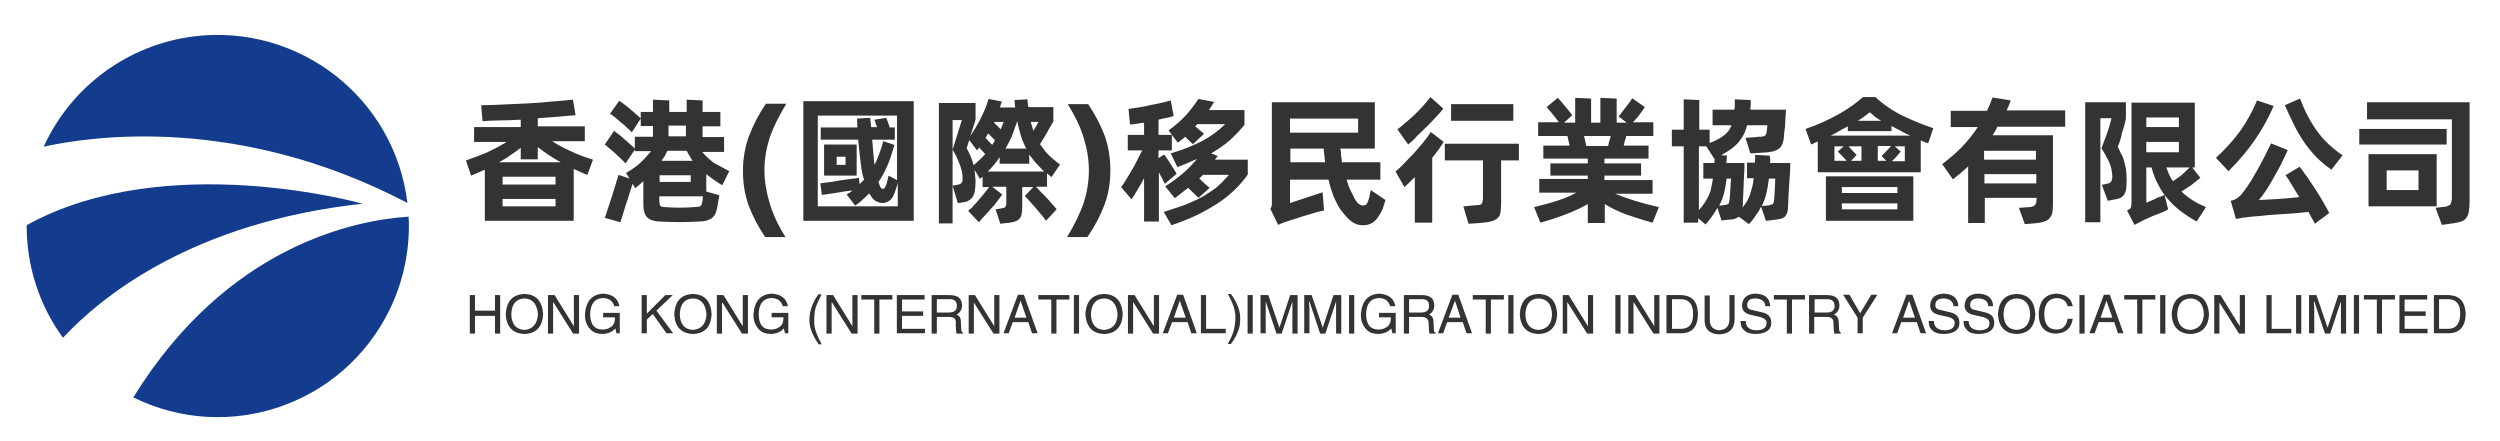 <?xml version="1.0" encoding="utf-8"?>
<!-- Generator: Adobe Illustrator 28.2.0, SVG Export Plug-In . SVG Version: 6.00 Build 0)  -->
<svg version="1.1" id="图层_1" xmlns="http://www.w3.org/2000/svg" xmlns:xlink="http://www.w3.org/1999/xlink" x="0px" y="0px"
	 viewBox="0 0 675 119" style="enable-background:new 0 0 675 119;" xml:space="preserve">
<style type="text/css">
	.st0{fill:#133C8E;fill-opacity:0;}
	.st1{fill:#133C8E;}
	.st2{fill:#333333;}
</style>
<g>
	<g transform="translate(0,0)">
		<g>
			<rect x="7.2" y="9.4" class="st0" width="103.2" height="103.2"/>
			<g>
				<path class="st1" d="M36,107.3c25.6,12.6,56.5,2.1,69.1-23.5c3.5-7.1,5.3-14.9,5.3-22.8c0-0.8,0-1.7-0.1-2.5
					C96.2,59.4,61.4,66.1,36,107.3z"/>
				<path class="st1" d="M97.9,55c0,0-53.1-15-90.7,5.8V61c0,10.9,3.4,21.4,9.8,30.2C27.4,80,52.1,60,97.9,55z"/>
				<path class="st1" d="M110,54.8c-3.4-28.3-29.2-48.4-57.5-45C34.7,12,19.3,23.2,11.8,39.6C25,36.7,64.6,31,110,54.8z"/>
			</g>
		</g>
	</g>
	<g transform="translate(38.6,5.416)">
		<g transform="translate(0,0)">
			<g transform="scale(1)">
				<g>
					<path class="st2" d="M121.5,37.7l-1.5,4.1c-0.6-0.2-1.3-0.5-1.9-0.8c-0.6-0.3-1.2-0.5-1.8-0.8l0,0v14H92.3V40.4
						c-0.6,0.3-1.2,0.5-1.8,0.8c-0.6,0.3-1.3,0.5-1.9,0.8l0,0l-1.4-4.1c2-0.7,3.9-1.4,5.8-2.2c1.9-0.9,3.6-1.8,5.2-2.8l0,0h-8.8v-4
						H102v-2c-2,0.1-3.9,0.2-5.7,0.2s-3.3,0.1-4.6,0.2l0,0L91.3,23c1.8,0,3.8-0.1,6-0.2c2.2-0.1,4.4-0.2,6.6-0.3
						c2.2-0.1,4.4-0.3,6.5-0.5c2.1-0.2,4-0.3,5.7-0.5l0,0l0.7,4.2c-1.4,0.1-2.9,0.2-4.7,0.4c-1.8,0.1-3.6,0.3-5.5,0.4l0,0v2.2h12.7
						v4h-8.8c1.5,1,3.2,1.9,5,2.7C117.3,36.3,119.3,37,121.5,37.7L121.5,37.7z M96.1,38.4h16.7c-1.1-0.6-2.2-1.3-3.3-2
						c-1-0.7-2-1.4-2.9-2.1l0,0v3.3H102v-3.1c-0.9,0.7-1.8,1.3-2.8,2C98.3,37.2,97.2,37.8,96.1,38.4L96.1,38.4z M111.4,44.4v-2.1
						H97.1v2.1H111.4z M97.1,50.3h14.3v-2H97.1V50.3z M158.3,40.8l-1.9,3.8c-0.8-0.5-1.6-1-2.3-1.5s-1.4-1-2-1.5l0,0v4.7l3.5,1
						l-0.4,2.5c-0.1,0.8-0.3,1.5-0.5,2.1c-0.2,0.6-0.5,1-0.9,1.4c-0.4,0.4-0.9,0.6-1.5,0.8c-0.6,0.2-1.4,0.3-2.3,0.3l0,0
						c-3.4,0.2-6.9,0.2-10.4,0l0,0c-0.7,0-1.4-0.1-1.9-0.3c-0.6-0.1-1-0.4-1.4-0.7c-0.4-0.3-0.7-0.8-0.9-1.4
						c-0.2-0.6-0.3-1.4-0.3-2.3l0,0v-6.2c-0.3,0.3-0.7,0.6-1.1,1c-0.4,0.3-0.7,0.6-1.1,0.9l0,0l-0.7-1.2c-0.2,0.7-0.5,1.5-0.8,2.5
						c-0.3,1-0.6,2-1,3.1c-0.3,1-0.6,2-0.9,2.9c-0.3,0.9-0.5,1.5-0.6,1.9l0,0l-4.2-1.2c0.1-0.3,0.3-0.8,0.5-1.5
						c0.2-0.6,0.4-1.3,0.7-2.1c0.2-0.8,0.5-1.5,0.8-2.4c0.2-0.8,0.5-1.6,0.7-2.3c0.2-0.7,0.4-1.4,0.6-2c0.2-0.6,0.3-1,0.4-1.3l0,0
						l2.1,0.7l0.9,0.3l-1-1.5c1.2-0.7,2.5-1.5,3.7-2.6c1.2-1.1,2.2-2.2,3.1-3.3l0,0h-4.4v-0.4l-2.5,3.7c-0.4-0.4-0.8-0.8-1.3-1.3
						c-0.5-0.5-1-0.9-1.5-1.4c-0.5-0.5-1-0.9-1.5-1.3c-0.5-0.4-0.9-0.8-1.3-1.1l0,0l2.5-3.7c0.4,0.3,0.8,0.7,1.3,1
						c0.5,0.4,1,0.8,1.5,1.3c0.5,0.4,1,0.8,1.5,1.3c0.5,0.4,0.9,0.8,1.3,1.2l0,0v-3.2h4.9v-2.9h-3.3v-2l-2.4,3.7
						c-0.3-0.3-0.8-0.8-1.3-1.2c-0.5-0.5-1-1-1.6-1.4c-0.6-0.5-1.1-1-1.6-1.4c-0.5-0.4-1-0.8-1.4-1l0,0l2.5-3.5
						c0.4,0.3,0.9,0.6,1.4,1c0.5,0.4,1.1,0.8,1.6,1.3c0.5,0.4,1,0.8,1.5,1.3c0.5,0.4,0.9,0.8,1.3,1.1l0,0v-1.7h3.3v-3.3l4.4,0.2v3.1
						h4.7v-3.3l4.3,0.2v3.1h4.8v3.9h-4.8v2.9h5.8v4H151c0.9,1.1,2,2.1,3.2,3C155.4,39.2,156.8,40,158.3,40.8L158.3,40.8z
						 M141.9,28.5v2.9h4.7v-2.9H141.9z M146.8,35.3h-5.2c-0.2,0.5-0.5,0.9-0.7,1.4c-0.3,0.4-0.6,0.9-0.9,1.3l0,0h8.4
						c-0.3-0.4-0.6-0.9-0.8-1.3C147.3,36.3,147.1,35.8,146.8,35.3L146.8,35.3z M139.5,41.9v1.8h8.4v-1.8H139.5z M148.9,50.5
						L148.9,50.5c0.5,0,0.8-0.1,1.1-0.1c0.3,0,0.5-0.1,0.6-0.3c0.2-0.1,0.3-0.3,0.3-0.6c0.1-0.2,0.2-0.6,0.2-1l0,0l0.1-0.9h-11.8
						v0.9c0,0.7,0.1,1.2,0.2,1.5c0.1,0.3,0.6,0.5,1.3,0.5l0,0C143.6,50.7,146.3,50.7,148.9,50.5z M173.5,58.6H168
						c-1.9-2.8-3.4-5.7-4.5-8.6c-1-2.9-1.5-5.9-1.5-9.2l0,0c0-3.3,0.5-6.4,1.6-9.4c1.1-2.9,2.6-5.9,4.6-8.8l0,0h5.5
						c-2,3.3-3.5,6.3-4.5,9.2c-0.9,2.9-1.4,5.8-1.4,8.7l0,0c0,2.9,0.5,5.9,1.4,8.9C170.1,52.4,171.5,55.5,173.5,58.6L173.5,58.6z
						 M178.3,21.9h29.8v32.3h-29.8V21.9z M182.4,50.3h21.4v-6.4c-0.1,0.5-0.2,1-0.4,1.4c-0.1,0.4-0.3,0.9-0.5,1.4l0,0
						c-0.3,1-0.8,1.7-1.4,2.1c-0.6,0.4-1.2,0.6-1.8,0.6l0,0c-0.6,0-1.2-0.2-1.8-0.5c-0.6-0.3-1.1-0.9-1.6-1.8l0,0l-0.2-0.3
						c-0.6,0.6-1.2,1.1-1.8,1.7c-0.6,0.6-1.3,1.1-2,1.6l0,0l-2.3-3c0.3-0.2,0.5-0.4,0.8-0.5c0.3-0.2,0.5-0.4,0.8-0.6l0,0
						c-0.7,0.1-1.5,0.2-2.3,0.3c-0.8,0.1-1.6,0.3-2.4,0.4c-0.8,0.1-1.5,0.2-2.1,0.3c-0.6,0.1-1.1,0.2-1.5,0.2l0,0l-0.4-3.1
						c0.5-0.1,1.2-0.2,2.2-0.3c1-0.1,2-0.3,3-0.5c1-0.1,2-0.3,3-0.4c0.9-0.1,1.7-0.2,2.2-0.3l0,0l0.2,1.7c0.2-0.2,0.4-0.4,0.6-0.6
						c0.2-0.2,0.4-0.4,0.6-0.6l0,0c-0.3-0.8-0.5-1.8-0.7-2.9s-0.3-2.5-0.5-4.1l0,0c-0.1-0.6-0.1-1.3-0.2-1.9
						c-0.1-0.6-0.1-1.3-0.2-1.9l0,0h-10.1v-3.3h9.9l-0.1-2.4l3.6-0.2c0,0.5,0,0.9,0.1,1.3c0,0.4,0.1,0.8,0.1,1.2l0,0h1.6l-0.7-2
						l3.2-0.5c0.2,0.5,0.3,0.9,0.5,1.3c0.1,0.4,0.3,0.8,0.4,1.3l0,0h1.4v3.3h-6.1c0,0.4,0.1,0.8,0.1,1.2c0,0.4,0.1,0.8,0.1,1.3l0,0
						c0.1,0.9,0.1,1.6,0.2,2.3c0.1,0.7,0.1,1.4,0.2,2l0,0c0.5-0.9,0.9-1.9,1.3-3c0.4-1.1,0.8-2.2,1.1-3.4l0,0l3,1
						c-0.6,2.1-1.2,4-1.9,5.6c-0.7,1.6-1.5,3.1-2.4,4.4l0,0l0.3,0.9c0.1,0.4,0.3,0.7,0.5,0.8c0.2,0.1,0.3,0.2,0.4,0.2l0,0
						c0.1,0,0.3-0.1,0.4-0.2c0.1-0.1,0.3-0.5,0.5-1l0,0c0.1-0.2,0.2-0.6,0.3-1c0.1-0.4,0.2-0.9,0.3-1.4l0,0l2.3,1.2V25.8h-21.4V50.3
						z M192.7,33.6v8.4h-8.8v-8.4H192.7z M189.7,39.1v-2.2h-2.4v2.2H189.7z M244,45h-2.9c0.5,0.5,0.9,0.9,1.4,1.5
						c0.5,0.5,1.1,1,1.6,1.6c0.5,0.6,1,1.1,1.4,1.6c0.5,0.5,0.9,1,1.2,1.4l0,0l-2.9,3.1c-0.3-0.5-0.7-1-1.2-1.6
						c-0.5-0.6-1-1.2-1.6-1.9c-0.5-0.6-1.1-1.2-1.6-1.8c-0.5-0.6-1-1.1-1.3-1.4l0,0l2.3-2.4h-3v5.5c0,0.8-0.1,1.5-0.2,2
						s-0.4,0.9-0.7,1.2c-0.3,0.3-0.8,0.5-1.4,0.7c-0.6,0.1-1.2,0.3-2,0.3l0,0l-1.6,0.2l-1.3-3.9l1.3-0.2c0.7-0.1,1.1-0.2,1.3-0.4
						c0.2-0.2,0.3-0.6,0.3-1.3l0,0V45h-3.8l2.7,2.1c-0.4,0.6-0.9,1.2-1.4,1.9c-0.5,0.7-1,1.3-1.6,1.9c-0.5,0.6-1.1,1.3-1.7,1.9
						c-0.6,0.6-1.1,1.2-1.6,1.8l0,0l-2.9-3.1c0.5-0.4,1-0.8,1.5-1.4c0.5-0.5,1-1.1,1.5-1.7c0.5-0.6,1-1.1,1.4-1.7
						c0.5-0.6,0.9-1.1,1.3-1.6l0,0h-1.8v-2.8c-0.1,0.1-0.2,0.2-0.4,0.3c-0.1,0.1-0.2,0.2-0.3,0.3l0,0l-1.5-2.5
						c0.1,0.7,0.2,1.3,0.2,1.8c0,0.5,0.1,0.9,0.1,1.3l0,0c0,1.1-0.1,2-0.2,2.7c-0.1,0.7-0.4,1.3-0.7,1.7c-0.3,0.4-0.7,0.7-1.2,1
						c-0.5,0.2-1.1,0.3-1.8,0.4l0,0l-0.9,0.1l-1.4-4.7l0.7-0.1c0.4-0.1,0.8-0.2,1-0.2c0.2-0.1,0.4-0.2,0.6-0.3
						c0.1-0.1,0.2-0.3,0.3-0.5c0.1-0.2,0.1-0.5,0.1-1l0,0c0-1.2-0.3-2.4-0.8-3.7c-0.5-1.3-1.1-2.6-1.9-3.9l0,0l2.5-8h-2.5v27.9h-3.7
						V22.4h9.9v4.5l-1.4,4.4c0.5-0.8,1-1.6,1.5-2.4c0.5-0.9,1-1.7,1.4-2.6c0.5-0.9,0.8-1.8,1.2-2.6c0.3-0.9,0.6-1.6,0.8-2.4l0,0
						l3.6,0.7c-0.1,0.3-0.2,0.5-0.3,0.8c-0.1,0.3-0.1,0.5-0.2,0.8l0,0h4.1l-0.2-2l3.5-0.2c0,0.4,0.1,0.7,0.1,1.1
						c0,0.3,0.1,0.7,0.2,1l0,0h6.7v3.9c-0.2,0.3-0.4,0.7-0.7,1.2c-0.3,0.5-0.6,1-0.9,1.6c-0.3,0.6-0.7,1.1-1,1.7
						c-0.4,0.6-0.7,1.1-1,1.6l0,0c0.7,1,1.4,2,2.3,2.9c0.9,0.9,1.9,1.7,3.1,2.6l0,0l-2.3,3.4c-0.2-0.2-0.4-0.3-0.6-0.5
						c-0.2-0.2-0.4-0.3-0.6-0.5l0,0V45z M232.9,34.7h5.6c-0.6-1.1-1.1-2.3-1.5-3.6c-0.4-1.3-0.7-2.6-1-4l0,0v0.4
						c-0.5,1.4-1,2.7-1.4,3.9C234.1,32.5,233.5,33.6,232.9,34.7L232.9,34.7z M232.4,27.5h-2.5l-0.1,0.2c0.3,0.3,0.6,0.6,0.9,0.9
						c0.3,0.3,0.6,0.6,0.9,0.9l0,0C231.9,28.8,232.1,28.1,232.4,27.5L232.4,27.5z M241.8,27.5h-2.1l0.7,2.4c0.3-0.5,0.5-0.9,0.8-1.3
						C241.4,28.1,241.6,27.8,241.8,27.5L241.8,27.5z M230,32.4L230,32.4c-0.3-0.3-0.6-0.6-0.9-0.9c-0.3-0.3-0.6-0.6-0.9-0.9l0,0
						l-0.7,1.2c0.3,0.3,0.6,0.7,0.9,1c0.3,0.3,0.6,0.6,0.9,0.9l0,0c0.1-0.2,0.2-0.4,0.4-0.6S229.9,32.6,230,32.4z M224.3,39.2
						L224.3,39.2c1.1-1,2.2-2,3.1-3l0,0c-0.3-0.3-0.5-0.6-0.8-0.9c-0.3-0.3-0.6-0.6-0.8-0.9l0,0l-0.6,0.8l-2.1-2.8l-0.7,2.2
						c0.5,0.9,0.9,1.7,1.2,2.5S224.1,38.5,224.3,39.2z M228.1,40.9h15.2c-0.8-0.8-1.5-1.6-2.2-2.3c-0.7-0.8-1.2-1.5-1.8-2.3l0,0v2.5
						h-8V37C230.5,38.3,229.4,39.6,228.1,40.9L228.1,40.9z M255,58.6h-5.5c2-3.3,3.5-6.4,4.5-9.2c0.9-2.9,1.4-5.8,1.4-8.8l0,0
						c0-2.9-0.5-5.9-1.4-8.8c-0.9-3-2.4-6-4.3-9.1l0,0h5.5c1.9,2.8,3.4,5.7,4.5,8.6c1,2.9,1.5,6,1.5,9.2l0,0c0,3.4-0.5,6.5-1.6,9.4
						C258.5,52.8,257,55.7,255,58.6L255,58.6z M289.4,37.7h8.9v4c-0.9,1.3-2,2.6-3.2,3.8c-1.2,1.2-2.6,2.4-4.2,3.5
						c-1.6,1.1-3.5,2.2-5.6,3.3c-2.2,1.1-4.7,2.1-7.6,3.1l0,0l-2.1-3.6c2.5-0.8,4.7-1.5,6.5-2.2c1.8-0.8,3.4-1.5,4.8-2.4
						c1.3-0.8,2.5-1.6,3.5-2.5c1-0.9,1.9-1.9,2.8-2.9l0,0h-7l-1,1c0.5,0.4,0.9,0.8,1.4,1.3c0.5,0.4,0.9,0.8,1.4,1.2l0,0L285,48
						l-2.8-2.7c-0.6,0.5-1.2,0.9-1.8,1.4c-0.6,0.5-1.2,0.9-1.8,1.4l0,0l-2.6-3.2c1.9-1.2,3.5-2.4,4.9-3.6c1.4-1.2,2.6-2.5,3.7-3.8
						l0,0c-0.8,0.3-1.6,0.7-2.5,1.1c-0.9,0.4-1.8,0.7-2.8,1.1l0,0l-1.8-3.7c3.4-1,6.3-2.2,8.6-3.4c2.4-1.3,4.4-2.8,6.1-4.5l0,0h-7.5
						c-0.1,0.1-0.2,0.2-0.3,0.3c-0.1,0.1-0.2,0.2-0.3,0.3l0,0c0.4,0.3,0.8,0.7,1.2,1c0.4,0.3,0.8,0.7,1.2,1l0,0l-3,2.8
						c-0.4-0.3-0.8-0.7-1.1-1c-0.3-0.3-0.7-0.7-1-1l0,0c-0.3,0.3-0.6,0.6-1,0.8c-0.3,0.3-0.6,0.5-1,0.8l0,0l-2.5-3.3
						c1.8-1.3,3.4-2.7,4.8-4.2c1.3-1.5,2.4-3,3.3-4.3l0,0l4.2,0.8c-0.4,0.7-0.9,1.5-1.4,2.2l0,0h9.6v4c-1.3,1.6-2.6,2.9-4,4.2
						c-1.4,1.2-3.1,2.4-5,3.5l0,0l1.8,0.7L289.4,37.7z M279.1,41.5l-3.2,2.7c-0.2-0.4-0.5-0.9-0.7-1.4c-0.3-0.5-0.6-1.1-0.9-1.7l0,0
						v13.3h-4V42.7c-0.5,1-1.1,2-1.7,3c-0.6,1-1.1,1.9-1.7,2.7l0,0l-2.8-3.3c0.5-0.6,0.9-1.3,1.4-2.1c0.5-0.8,1-1.6,1.5-2.5
						c0.5-0.8,1-1.7,1.4-2.6c0.5-0.9,0.9-1.8,1.4-2.7l0,0h-3.9V31h4.4v-3.3c-0.7,0.1-1.4,0.2-2,0.3c-0.6,0.1-1.2,0.2-1.8,0.2l0,0
						l-0.4-4.2c0.8-0.1,1.7-0.3,2.7-0.4c1-0.2,2-0.3,3-0.6c1-0.2,2-0.4,3-0.6c1-0.2,1.9-0.5,2.7-0.7l0,0l0.8,4.2
						c-0.6,0.2-1.2,0.4-1.9,0.5s-1.4,0.3-2.2,0.5l0,0V31h3.6v4.2h-3.6v2.1l1.5-1c0.2,0.3,0.5,0.6,0.8,1.1c0.3,0.4,0.6,0.9,0.9,1.4
						c0.3,0.5,0.6,0.9,0.9,1.4C278.6,40.7,278.9,41.1,279.1,41.5L279.1,41.5z M331.5,45.9l4,2.7c-0.2,0.6-0.4,1.2-0.6,1.8
						c-0.2,0.7-0.5,1.3-0.8,1.8l0,0c-0.6,1.1-1.3,2-2.1,2.5c-0.8,0.5-1.6,0.7-2.6,0.7l0,0c-1.1,0-2.1-0.3-3.1-1
						c-0.9-0.7-1.9-1.8-3-3.3l0,0c-0.7-1-1.2-2.1-1.8-3.4c-0.5-1.3-1-2.8-1.4-4.6l0,0h-10.4v6.3l8.8-2.9l0.4,4.9
						c-0.3,0.1-0.9,0.2-1.7,0.4c-0.8,0.2-1.7,0.5-2.7,0.8c-1,0.3-2.1,0.6-3.2,1c-1.1,0.3-2.2,0.7-3.1,1l0,0
						c-0.3,0.1-0.5,0.2-0.8,0.3c-0.3,0.1-0.6,0.3-0.9,0.4l0,0l-2.1-4.3c0.2-0.3,0.3-0.7,0.4-1c0-0.3,0-0.6,0-0.8l0,0V22.2h27.8v12.5
						h-9.3c0.1,0.7,0.2,1.3,0.2,1.9c0.1,0.6,0.2,1.2,0.2,1.8l0,0h10.4v4.7H325c0.3,1.1,0.6,2,1,2.8c0.4,0.8,0.8,1.6,1.2,2.4l0,0
						c0.4,0.7,0.8,1.2,1.2,1.4c0.4,0.2,0.7,0.4,0.9,0.4l0,0c0.2,0,0.5-0.1,0.8-0.2c0.3-0.1,0.5-0.5,0.7-1.1l0,0
						c0.2-0.4,0.3-0.9,0.4-1.4C331.3,47,331.4,46.5,331.5,45.9L331.5,45.9z M328.1,26.6h-18.4v3.8h18.4V26.6z M309.7,38.4h9.5
						c-0.1-0.6-0.2-1.2-0.2-1.8c-0.1-0.6-0.2-1.3-0.2-1.9l0,0h-9V38.4z M341.6,33.6l-2.9-4.1c0.7-0.5,1.4-1.1,2.2-1.8
						c0.8-0.7,1.7-1.4,2.5-2.2c0.8-0.8,1.6-1.6,2.3-2.4c0.7-0.8,1.4-1.6,1.9-2.3l0,0l3.5,3.1c-0.6,0.8-1.3,1.6-2.1,2.4
						c-0.8,0.9-1.6,1.7-2.4,2.5c-0.9,0.8-1.7,1.7-2.6,2.5C343.3,32.2,342.4,32.9,341.6,33.6L341.6,33.6z M370,22.7v4.5h-16.8v-4.5
						H370z M347.7,30.2l3.5,2.7c-0.4,0.7-0.9,1.3-1.4,2.1c-0.5,0.7-1.1,1.4-1.7,2.2l0,0v17.5h-4.7V42.4c-1,1-1.9,1.9-2.8,2.7l0,0
						l-2.4-4.2c0.8-0.7,1.7-1.5,2.5-2.4c0.9-0.9,1.7-1.8,2.6-2.7c0.8-0.9,1.6-1.9,2.4-2.8C346.5,32,347.2,31.1,347.7,30.2
						L347.7,30.2z M371.5,33.4v4.5h-4.8v11.7c0,1-0.1,1.9-0.2,2.5c-0.1,0.6-0.4,1.1-0.9,1.5s-1,0.6-1.8,0.8
						c-0.7,0.2-1.7,0.3-2.9,0.4l0,0l-3,0.2l-1.4-4.7l3.3-0.3c0.4,0,0.7-0.1,1-0.1c0.3,0,0.5-0.1,0.6-0.3c0.1-0.1,0.2-0.3,0.3-0.6
						c0-0.2,0.1-0.6,0.1-0.9l0,0V37.9h-10.3v-4.5H371.5z M409.3,50.5l-1.7,4.2c-2.6-0.7-5-1.5-7.1-2.2c-2.1-0.8-4-1.7-5.8-2.8l0,0
						v5.1h-4.6v-5.1c-1.8,1-3.7,1.9-5.8,2.7c-2.1,0.8-4.4,1.6-7,2.3l0,0l-1.7-4.2c2.5-0.6,4.7-1.2,6.5-1.8c1.8-0.6,3.5-1.3,4.9-2.1
						l0,0h-10v-3.7h13.1V42h-10.1v-3.3h10.1v-1.3h-12v-3.5h7.1c-0.1-0.4-0.2-0.8-0.3-1.3c-0.1-0.5-0.2-0.9-0.3-1.3l0,0h-7.9v-3.7
						h5.6c-0.5-0.7-1.1-1.5-1.7-2.2c-0.6-0.8-1.2-1.4-1.6-1.9l0,0l3-2.5c0.3,0.3,0.6,0.7,1,1.1c0.3,0.4,0.7,0.8,1,1.2
						c0.3,0.4,0.7,0.8,1,1.2c0.3,0.4,0.6,0.8,0.9,1.2l0,0l-2.2,2h3v-6.7l4.3,0.2v6.5h2.5v-6.7l4.4,0.2v6.5h2.7l-2.2-1.7
						c0.3-0.3,0.6-0.6,0.9-1.1c0.3-0.4,0.7-0.8,1-1.3c0.3-0.4,0.7-0.9,1-1.3c0.3-0.4,0.6-0.8,0.8-1.2l0,0l3.4,2.4
						c-0.4,0.6-0.8,1.2-1.4,2c-0.6,0.8-1.2,1.5-1.8,2.1l0,0h5.5v3.7h-7.3c-0.1,0.4-0.2,0.9-0.4,1.3c-0.1,0.4-0.2,0.9-0.3,1.3l0,0
						h6.7v3.5h-11.9v1.3h9.9V42h-9.9v1.2h13v3.7h-10.1C400.9,48.3,404.8,49.5,409.3,50.5L409.3,50.5z M396.3,31.3h-7.2
						c0.1,0.4,0.2,0.8,0.3,1.3s0.2,0.9,0.3,1.4l0,0h5.9c0.1-0.4,0.2-0.9,0.3-1.3C396.1,32.1,396.2,31.7,396.3,31.3L396.3,31.3z
						 M439.3,38.6h5.5c0,0.8-0.1,1.6-0.1,2.6c-0.1,1-0.1,2-0.2,3c-0.1,1-0.1,2-0.2,3c0,1-0.1,1.9-0.1,2.7l0,0c0,0.8-0.1,1.5-0.2,2
						c-0.2,0.5-0.4,0.9-0.7,1.2c-0.3,0.3-0.8,0.5-1.3,0.6c-0.5,0.1-1.2,0.2-1.9,0.3l0,0l-1.9,0.2l-1.3-3.8c-0.4,0.8-0.8,1.5-1.4,2.3
						c-0.5,0.8-1.1,1.6-1.9,2.4l0,0l-2.7-2c-0.3,0.2-0.7,0.4-1.2,0.6c-0.5,0.1-1,0.2-1.7,0.2l0,0l-1.8,0.2l-1.1-3.4
						c-0.4,0.7-0.8,1.4-1.4,2.2c-0.5,0.7-1.1,1.5-1.8,2.3l0,0l-2-1.7v1.2H416V34.1h-3.2v-4.5h3.2v-8.2l4.2,0.2v8h2.8v3.6
						c1.6-0.6,2.9-1.3,3.8-2c1-0.7,1.7-1.7,2.1-2.8l0,0h-5.1v-4.2h5.9c0.1-0.5,0.1-1,0.1-1.5c0-0.5,0-0.9,0-1.3l0,0l4.3,0.2
						c0,0.2,0,0.6,0,1.1c0,0.5-0.1,1-0.1,1.5l0,0h9.6c0,0.4,0,0.9-0.1,1.6c0,0.7-0.1,1.3-0.1,2.1c0,0.7-0.1,1.4-0.2,2
						c-0.1,0.6-0.1,1.1-0.1,1.4l0,0c-0.1,0.9-0.2,1.6-0.5,2.2c-0.2,0.6-0.5,1-1,1.3c-0.5,0.3-1,0.6-1.7,0.7
						c-0.7,0.1-1.6,0.3-2.6,0.3l0,0l-3.3,0.2l-1.3-4.2l2.8-0.2c0.6-0.1,1.1-0.1,1.4-0.1c0.3,0,0.6-0.1,0.9-0.2
						c0.2-0.1,0.3-0.2,0.4-0.4c0.1-0.2,0.2-0.4,0.2-0.8l0,0c0.1-0.3,0.1-0.6,0.1-0.8c0-0.3,0.1-0.6,0.1-0.9l0,0h-5.5
						c-0.4,1.8-1.2,3.3-2.3,4.6c-1.1,1.3-2.7,2.4-4.7,3.5l0,0l1.6,0.1c0,0.2,0,0.5-0.1,0.9c0,0.3,0,0.7-0.1,1.1l0,0h4.9
						c0,0.2,0,0.7,0,1.2c0,0.6,0,1.2-0.1,2c0,0.8-0.1,1.6-0.1,2.4c0,0.8-0.1,1.6-0.1,2.4c0,0.8-0.1,1.4-0.1,2c0,0.6,0,1,0,1.2l0,0
						c0,0.1-0.1,0.3-0.1,0.4c0,0.1,0,0.2,0,0.4l0,0c0.5-0.6,0.8-1.1,1.2-1.7c0.3-0.6,0.6-1.1,0.8-1.8s0.4-1.3,0.6-2
						c0.2-0.7,0.3-1.5,0.4-2.4l0,0h-1.8v-4.2h2.1c0-0.4,0.1-0.8,0.1-1.2c0-0.4,0-0.7,0-0.9l0,0l3.9,0.2
						C439.4,37.3,439.4,38,439.3,38.6L439.3,38.6z M420.1,34.1v17.2c0.6-0.6,1-1.2,1.5-1.9c0.4-0.6,0.8-1.3,1.1-1.9
						c0.3-0.7,0.6-1.4,0.7-2.1c0.2-0.8,0.3-1.6,0.5-2.6l0,0h-2.6v-4.2h3c0-0.2,0-0.4,0-0.6c0-0.2,0-0.3,0.1-0.5l0,0c0,0-0.1,0-0.1,0
						l0,0l-2.2-3.4H420.1z M428.4,48.4L428.4,48.4c0-0.2,0-0.6,0.1-1.1c0-0.5,0.1-1.1,0.1-1.7c0-0.6,0.1-1.2,0.1-1.7
						c0-0.5,0.1-0.9,0.1-1.1l0,0h-1.2c-0.2,1.4-0.4,2.7-0.7,3.9c-0.3,1.1-0.7,2.3-1.3,3.4l0,0l1-0.1c0.7-0.1,1.2-0.2,1.4-0.3
						C428.2,49.5,428.3,49.1,428.4,48.4z M440.4,48.4L440.4,48.4c0-0.1,0.1-0.5,0.1-1c0-0.6,0.1-1.2,0.1-1.8c0-0.6,0.1-1.2,0.1-1.8
						c0-0.6,0-0.9,0-1l0,0H439c-0.2,1.6-0.4,2.9-0.7,4.1c-0.3,1.2-0.7,2.3-1.2,3.3l0,0l1.3-0.1c0.4,0,0.7-0.1,1-0.2
						c0.2,0,0.4-0.1,0.6-0.2c0.1-0.1,0.2-0.3,0.3-0.5S440.3,48.7,440.4,48.4z M483.4,29.2l-1.4,4.1c-0.7-0.3-1.4-0.5-2-0.8l0,0v8.6
						h-27.8v-8.3c-0.3,0.1-0.6,0.2-0.9,0.4c-0.3,0.1-0.6,0.3-0.9,0.4l0,0l-1.5-4.2c3.2-1.1,6.1-2.4,8.8-3.9c2.7-1.5,4.9-3.1,6.7-4.7
						l0,0h3.4c1.7,1.7,3.9,3.2,6.6,4.7C477.1,26.8,480.1,28.1,483.4,29.2L483.4,29.2z M466.2,24.9L466.2,24.9
						c-0.4,0.3-0.8,0.7-1.4,1.1c-0.5,0.4-1.1,0.8-1.8,1.2l0,0h6.3c-0.7-0.4-1.2-0.8-1.8-1.2C467.1,25.6,466.7,25.2,466.2,24.9z
						 M455.7,31.2h21.5c-0.9-0.4-1.8-0.8-2.6-1.3c-0.9-0.4-1.7-0.9-2.5-1.3l0,0v1.4h-11.8v-1.3c-0.7,0.4-1.5,0.8-2.2,1.2
						C457.3,30.4,456.5,30.8,455.7,31.2L455.7,31.2z M456.7,38h3.3c-0.4-0.4-0.8-0.9-1.3-1.4c-0.5-0.5-0.8-0.8-1.1-1.1l0,0l1.6-1.4
						h-2.5V38z M464,38v-3.9h-3.5c0.3,0.3,0.7,0.7,1.1,1.2c0.4,0.4,0.8,0.8,1.1,1.1l0,0l-1.5,1.6H464z M470.7,38l-1.3-1.3
						c0.4-0.3,0.8-0.8,1.3-1.3c0.5-0.5,0.9-0.9,1.3-1.4l0,0h-3.6V38H470.7z M475.7,38v-3.9H473l1.6,1.4c-0.2,0.3-0.6,0.7-1,1.2
						c-0.5,0.5-0.9,1-1.4,1.4l0,0H475.7z M454.4,54.2v-12H478v12H454.4z M473.7,45.1h-15v1.6h15V45.1z M458.7,51.1h15v-1.6h-15V51.1
						z M519,28.8h-18.3c-0.2,0.4-0.4,0.8-0.6,1.2c-0.2,0.4-0.5,0.7-0.7,1.1l0,0h16.3v18.7c0,1-0.1,1.8-0.2,2.4
						c-0.2,0.6-0.5,1.1-0.9,1.5c-0.4,0.4-0.9,0.6-1.6,0.8c-0.6,0.2-1.4,0.3-2.4,0.4l0,0l-2.5,0.2l-1.6-4.4l2.8-0.2
						c0.4,0,0.7-0.1,1-0.2c0.2-0.1,0.4-0.2,0.6-0.4c0.1-0.2,0.2-0.4,0.3-0.7c0-0.3,0.1-0.7,0.1-1.2l0,0h-14v6.8h-4.5V39.5
						c-1.2,1.2-2.6,2.3-4.1,3.5l0,0l-2.9-4.1c1.8-1.4,3.6-2.9,5.2-4.5c1.6-1.7,3.1-3.5,4.4-5.5l0,0h-7.3v-4.4h9.8
						c0.3-0.6,0.5-1.2,0.8-1.8c0.2-0.6,0.5-1.2,0.7-1.8l0,0l4.9,0.8c-0.4,1-0.7,1.9-1.1,2.7l0,0H519V28.8z M511.1,37.7v-2.4h-14v2.4
						H511.1z M497.2,41.6v2.5h14v-2.5H497.2z M533.2,34.2L533.2,34.2c0.3,0.6,0.5,1.1,0.8,1.7c0.3,0.5,0.6,1.1,0.8,1.8
						c0.2,0.7,0.4,1.5,0.6,2.4c0.1,0.9,0.2,2,0.2,3.3l0,0c0,1.1-0.1,2-0.2,2.6c-0.2,0.6-0.4,1.1-0.7,1.4c-0.3,0.3-0.6,0.6-1,0.7
						c-0.4,0.1-0.8,0.3-1.2,0.3l0,0l-2,0.4l-1.6-4.3l1.4-0.3c0.5-0.1,0.9-0.3,1.1-0.6c0.2-0.3,0.4-0.9,0.3-1.8l0,0
						c-0.1-1.4-0.4-2.6-1-3.8c-0.6-1.2-1.2-2.3-1.9-3.4l0,0c0.5-1.3,1-2.6,1.5-4c0.5-1.4,0.9-2.8,1.2-4.1l0,0h-3v28.1h-4.1V22.2h11
						v4.4c-0.3,1.5-0.7,2.8-1.1,4C534.1,31.8,533.7,33,533.2,34.2z M550.4,46.3L550.4,46.3c0.9,0.9,1.9,1.6,2.9,2.3
						c1.1,0.7,2.3,1.3,3.7,1.9l0,0l-2.5,3.9c-1.6-0.9-3-1.8-4.3-2.8c-1.3-1-2.4-2-3.4-3.2c-1-1.1-1.9-2.4-2.6-3.8
						c-0.8-1.4-1.4-3-1.9-4.8l0,0h-1.4v9.5c0.4-0.1,0.8-0.3,1.2-0.5c0.4-0.2,0.9-0.3,1.3-0.6c0.4-0.2,0.8-0.4,1.3-0.5
						c0.4-0.2,0.8-0.3,1.1-0.5l0,0l1,3.9c-0.1,0.1-0.4,0.2-0.7,0.4c-0.4,0.2-0.8,0.4-1.4,0.6c-0.5,0.2-1.1,0.5-1.8,0.7
						c-0.6,0.3-1.2,0.5-1.8,0.8l0,0c-0.8,0.3-1.4,0.7-2,1c-0.6,0.3-1.1,0.5-1.4,0.7l0,0l-2-3.9c0.5-0.2,0.8-0.4,1-0.7
						c0.1-0.2,0.2-0.7,0.2-1.2l0,0V22.3H554v17.5h-0.7l2.2,2.8c-0.8,0.6-1.6,1.3-2.5,2C552.1,45.2,551.2,45.8,550.4,46.3z
						 M549.7,26.3h-8.8v2.6h8.8V26.3z M540.9,32.9v2.8h8.8v-2.8H540.9z M552.6,39.8h-6.3c0.3,0.7,0.5,1.4,0.8,2
						c0.3,0.6,0.6,1.2,1,1.7l0,0c0.8-0.5,1.6-1.1,2.4-1.7C551.2,41.1,552,40.4,552.6,39.8L552.6,39.8z M578.3,23l4.1-1.8
						c0.7,1.8,1.4,3.4,2.2,4.9c0.8,1.5,1.6,2.8,2.5,4c0.9,1.2,1.9,2.4,3,3.4c1.1,1,2.4,2.1,3.8,3l0,0l-3,3.9c-1.6-1.1-3-2.3-4.2-3.5
						c-1.2-1.3-2.3-2.6-3.3-4.1c-1-1.5-1.9-3-2.7-4.7C579.9,26.5,579.1,24.8,578.3,23L578.3,23z M570.8,21.7l4.5,1.5
						c-1.4,3.2-3.1,6.3-5.1,9.2c-2,2.9-4.4,5.7-7.1,8.4l0,0l-3.4-3.6c2.5-2.3,4.7-4.7,6.6-7.3C568.1,27.3,569.6,24.6,570.8,21.7
						L570.8,21.7z M578.5,41.9l3.8-2.3c0.7,0.9,1.4,1.9,2.2,3c0.7,1.1,1.5,2.2,2.2,3.3c0.7,1.1,1.4,2.2,2,3.3c0.6,1.1,1.2,2,1.6,2.9
						l0,0l-3.9,2.9c-0.2-0.5-0.5-1-0.8-1.5c-0.3-0.5-0.6-1.1-0.9-1.7l0,0c-1.2,0.1-2.6,0.3-4.1,0.4c-1.5,0.1-3,0.2-4.5,0.3
						c-1.5,0.1-3,0.2-4.5,0.4c-1.5,0.1-2.8,0.2-4,0.4l0,0c-0.5,0-0.9,0.1-1.3,0.2c-0.4,0.1-0.8,0.1-1.2,0.2l0,0l-1.4-4.9
						c0.5-0.1,1-0.3,1.4-0.5c0.4-0.2,0.8-0.6,1.3-1l0,0c0.5-0.6,1.1-1.4,1.8-2.4c0.7-1,1.4-2.1,2.1-3.4c0.7-1.2,1.5-2.6,2.2-4
						c0.7-1.4,1.4-2.8,2.1-4.2l0,0l4.5,1.8c-0.6,1.3-1.2,2.6-1.9,4c-0.7,1.3-1.4,2.6-2.1,3.8c-0.7,1.2-1.3,2.3-2,3.3
						c-0.7,1-1.3,1.8-1.8,2.4l0,0c1.5-0.1,3.3-0.2,5.2-0.3c1.9-0.1,3.8-0.3,5.7-0.5l0,0c-0.7-1.1-1.3-2.1-1.9-3.1
						C579.7,43.6,579.1,42.7,578.5,41.9L578.5,41.9z M623.4,48.2L623.4,48.2V26.8h-22.9v-4.6h27.7v26.5c0,1.2-0.1,2.1-0.2,2.9
						c-0.1,0.7-0.3,1.3-0.7,1.8c-0.3,0.5-0.8,0.8-1.4,1c-0.6,0.2-1.4,0.4-2.3,0.5l0,0l-2.9,0.4l-1.7-4.6l2.4-0.3
						c0.4,0,0.7-0.1,0.9-0.2c0.2-0.1,0.4-0.2,0.6-0.3c0.1-0.1,0.2-0.3,0.3-0.6C623.3,48.9,623.4,48.6,623.4,48.2z M622,33.6v-4.2
						h-23.6v4.2H622z M619.3,36.2h-18.4v14.1h18.4V36.2z M614.4,40.6v5.3h-8.6v-5.3H614.4z"/>
				</g>
			</g>
		</g>
		<g transform="translate(0.345,17.36)">
			<polygon class="st2" points="87.9,56.6 87.9,56.6 87.9,56.6 			"/>
			<polygon class="st2" points="636,56.6 636,56.6 636,56.6 			"/>
			<g transform="translate(0,0)">
				<g transform="scale(1)">
					<path class="st2" d="M89.3,61.1h5.4v-4.2h1.4v10.4h-1.4v-4.8h-5.4v4.8h-1.4V56.9h1.4V61.1z M106.3,62.1L106.3,62.1
						c-0.2-2.7-1.4-4.2-3.6-4.3l0,0c-2.3,0.1-3.5,1.5-3.6,4.3l0,0c0.1,2.7,1.3,4.1,3.6,4.2l0,0C104.9,66.1,106.1,64.7,106.3,62.1z
						 M107.7,62.1L107.7,62.1c-0.2,3.4-1.9,5.2-5,5.3l0,0c-3.2-0.1-4.9-1.9-5.1-5.3l0,0c0.2-3.6,1.9-5.4,5.1-5.5l0,0
						C105.8,56.7,107.5,58.5,107.7,62.1z M110.8,56.9l5.2,8.4v-8.4h1.4v10.4h-1.6l-5.3-8.4h-0.1v8.4h-1.4V56.9H110.8z M127.1,62.9
						h-3.2v-1.2h4.5v5.5h-0.9l-0.3-1.3c-0.8,0.9-1.9,1.4-3.4,1.5l0,0c-1.4,0-2.5-0.4-3.2-1.1l0,0c-1.1-1.1-1.7-2.5-1.6-4.4l0,0
						c0.3-3.4,1.9-5.2,4.9-5.4l0,0c2.6,0.2,4,1.3,4.4,3.4l0,0h-1.4c-0.4-1.4-1.4-2.2-3.1-2.2l0,0c-2.2,0.1-3.3,1.6-3.4,4.2l0,0
						c0,2.9,1.1,4.3,3.4,4.3l0,0c0.8,0,1.5-0.2,2.2-0.7l0,0C126.8,65,127.1,64.1,127.1,62.9L127.1,62.9z M137.3,62l-1.6,1.5v3.7
						h-1.4V56.9h1.4v5l5-5h2l-4.4,4.2l4.5,6.1h-1.8L137.3,62z M151.8,62.1L151.8,62.1c-0.2-2.7-1.4-4.2-3.6-4.3l0,0
						c-2.3,0.1-3.5,1.5-3.6,4.3l0,0c0.1,2.7,1.3,4.1,3.6,4.2l0,0C150.4,66.1,151.7,64.7,151.8,62.1z M153.2,62.1L153.2,62.1
						c-0.2,3.4-1.9,5.2-5,5.3l0,0c-3.2-0.1-4.9-1.9-5.1-5.3l0,0c0.2-3.6,1.9-5.4,5.1-5.5l0,0C151.3,56.7,153,58.5,153.2,62.1z
						 M156.4,56.9l5.2,8.4v-8.4h1.4v10.4h-1.6l-5.3-8.4H156v8.4h-1.4V56.9H156.4z M172.6,62.9h-3.2v-1.2h4.5v5.5H173l-0.3-1.3
						c-0.8,0.9-1.9,1.4-3.4,1.5l0,0c-1.4,0-2.5-0.4-3.2-1.1l0,0c-1.1-1.1-1.7-2.5-1.6-4.4l0,0c0.3-3.4,1.9-5.2,4.9-5.4l0,0
						c2.6,0.2,4,1.3,4.4,3.4l0,0h-1.4c-0.4-1.4-1.4-2.2-3.1-2.2l0,0c-2.2,0.1-3.3,1.6-3.4,4.2l0,0c0,2.9,1.1,4.3,3.4,4.3l0,0
						c0.8,0,1.5-0.2,2.2-0.7l0,0C172.3,65,172.6,64.1,172.6,62.9L172.6,62.9z M182,56.7L182,56.7h0.9c-0.8,1.5-1.3,2.7-1.6,3.5l0,0
						c-0.3,1-0.4,2.2-0.4,3.7l0,0c-0.1,1.7,0.6,3.7,2,6.3l0,0h-0.8c-1.7-2.5-2.6-4.7-2.5-6.7l0,0C179.6,61.3,180.4,59,182,56.7z
						 M186,56.9l5.2,8.4v-8.4h1.4v10.4H191l-5.3-8.4h-0.1v8.4h-1.4V56.9H186z M197.1,58.1h-3.5v-1.2h8.4v1.2h-3.5v9.2h-1.4V58.1z
						 M204.6,66h6.2v1.2h-7.6V56.9h7.5v1.2h-6.1v3.2h5.7v1.2h-5.7V66z M217.4,62.8H214v4.5h-1.4V56.9h4.8c2.3,0,3.4,0.9,3.4,2.8l0,0
						c0,1.1-0.5,1.9-1.5,2.5l0,0c0.8,0.2,1.2,0.9,1.2,2l0,0l0.1,1.9c0,0.5,0.1,0.8,0.5,1l0,0v0.2h-1.8c-0.1-0.5-0.2-1.4-0.2-2.6l0,0
						C219.3,63.4,218.7,62.8,217.4,62.8L217.4,62.8z M217.5,58H214v3.6h3.3c1.4,0,2.1-0.6,2.1-1.8l0,0C219.4,58.6,218.8,58,217.5,58
						L217.5,58z M224.3,56.9l5.2,8.4v-8.4h1.4v10.4h-1.6l-5.3-8.4H224v8.4h-1.4V56.9H224.3z M239.7,67.2l-1-3h-4.2l-1.1,3H232
						l3.9-10.4h1.6l3.7,10.4H239.7z M236.6,58.4l-1.6,4.6h3.2L236.6,58.4L236.6,58.4z M244.9,58.1h-3.5v-1.2h8.4v1.2h-3.5v9.2h-1.4
						V58.1z M251,56.9h1.4v10.4H251V56.9z M262.8,62.1L262.8,62.1c-0.2-2.7-1.4-4.2-3.6-4.3l0,0c-2.3,0.1-3.5,1.5-3.6,4.3l0,0
						c0.1,2.7,1.3,4.1,3.6,4.2l0,0C261.5,66.1,262.7,64.7,262.8,62.1z M264.2,62.1L264.2,62.1c-0.2,3.4-1.9,5.2-5,5.3l0,0
						c-3.2-0.1-4.8-1.9-5.1-5.3l0,0c0.2-3.6,1.9-5.4,5.1-5.5l0,0C262.3,56.7,264,58.5,264.2,62.1z M267.4,56.9l5.2,8.4v-8.4h1.4
						v10.4h-1.6l-5.3-8.4H267v8.4h-1.4V56.9H267.4z M282.7,67.2l-1-3h-4.2l-1.1,3H275l3.9-10.4h1.6l3.7,10.4H282.7z M279.6,58.4
						L278,63h3.2L279.6,58.4L279.6,58.4z M285.3,56.9h1.4V66h5.3v1.2h-6.7V56.9z M293.4,70.1L293.4,70.1h-0.8c0-0.1,0.1-0.3,0.2-0.5
						l0,0c1.2-2,1.8-4.2,1.8-6.6l0,0c0.1-1.7-0.6-3.8-2-6.4l0,0h0.8c1.8,2.5,2.6,4.7,2.5,6.7l0,0C296,65.6,295.1,67.8,293.4,70.1z
						 M297.9,56.9h1.4v10.4h-1.4V56.9z M311.4,56.9v10.4h-1.4v-6.1c0-0.6,0-1.4,0-2.6l0,0l-2.9,8.7h-1.4l-2.9-8.7h0c0,0.4,0,1,0,1.8
						l0,0c0,0.4,0,0.7,0,0.7l0,0v6.1h-1.4V56.9h2.1l3,8.8l2.9-8.8H311.4z M323.2,56.9v10.4h-1.4v-6.1c0-0.6,0-1.4,0-2.6l0,0
						l-2.9,8.7h-1.4l-2.9-8.7h-0.1c0,0.4,0,1,0.1,1.8l0,0c0,0.4,0,0.7,0,0.7l0,0v6.1h-1.4V56.9h2l3,8.8l2.9-8.8H323.2z M325.3,56.9
						h1.4v10.4h-1.4V56.9z M336.6,62.9h-3.2v-1.2h4.5v5.5h-0.9l-0.3-1.3c-0.8,0.9-1.9,1.4-3.4,1.5l0,0c-1.4,0-2.5-0.4-3.2-1.1l0,0
						c-1.1-1.1-1.7-2.5-1.6-4.4l0,0c0.3-3.4,1.9-5.2,4.9-5.4l0,0c2.6,0.2,4,1.3,4.4,3.4l0,0h-1.4c-0.4-1.4-1.4-2.2-3.1-2.2l0,0
						c-2.2,0.1-3.3,1.6-3.4,4.2l0,0c0,2.9,1.1,4.3,3.4,4.3l0,0c0.8,0,1.5-0.2,2.2-0.7l0,0C336.3,65,336.6,64.1,336.6,62.9
						L336.6,62.9z M344.9,62.8h-3.4v4.5h-1.4V56.9h4.8c2.3,0,3.4,0.9,3.4,2.8l0,0c0,1.1-0.5,1.9-1.4,2.5l0,0c0.8,0.2,1.2,0.9,1.2,2
						l0,0l0.1,1.9c0,0.5,0.1,0.8,0.5,1l0,0v0.2H347c-0.1-0.5-0.2-1.4-0.2-2.6l0,0C346.8,63.4,346.2,62.8,344.9,62.8L344.9,62.8z
						 M345,58h-3.5v3.6h3.3c1.4,0,2.1-0.6,2.1-1.8l0,0C346.9,58.6,346.3,58,345,58L345,58z M357,67.2l-1-3h-4.2l-1.1,3h-1.4
						l3.9-10.4h1.6l3.7,10.4H357z M353.9,58.4l-1.7,4.6h3.2L353.9,58.4L353.9,58.4z M362.2,58.1h-3.5v-1.2h8.4v1.2h-3.5v9.2h-1.4
						V58.1z M368.3,56.9h1.4v10.4h-1.4V56.9z M380.1,62.1L380.1,62.1c-0.1-2.7-1.3-4.2-3.6-4.3l0,0c-2.3,0.1-3.5,1.5-3.6,4.3l0,0
						c0.1,2.7,1.3,4.1,3.6,4.2l0,0C378.8,66.1,380,64.7,380.1,62.1z M381.5,62.1L381.5,62.1c-0.2,3.4-1.9,5.2-5,5.3l0,0
						c-3.2-0.1-4.9-1.9-5.1-5.3l0,0c0.2-3.6,1.9-5.4,5.1-5.5l0,0C379.6,56.7,381.3,58.5,381.5,62.1z M384.6,56.9l5.2,8.4v-8.4h1.4
						v10.4h-1.6l-5.3-8.4h-0.1v8.4H383V56.9H384.6z M397.2,56.9h1.4v10.4h-1.4V56.9z M402.5,56.9l5.2,8.4v-8.4h1.4v10.4h-1.6
						l-5.3-8.4h-0.1v8.4h-1.4V56.9H402.5z M415.2,67.2h-4.2V56.9h4.2c2.8,0.2,4.2,1.8,4.3,5l0,0C419.5,65.4,418,67.1,415.2,67.2
						L415.2,67.2z M415.1,58h-2.6v8h2.7c2-0.1,3-1.4,3-4l0,0C418.2,59.4,417.1,58.1,415.1,58L415.1,58z M428,63.4v-6.5h1.4v6.7
						c-0.1,2.5-1.5,3.8-4.2,3.9l0,0c-2.5-0.1-3.8-1.3-3.9-3.6l0,0v-6.9h1.4v6.5c0,1.9,0.9,2.8,2.6,2.9l0,0
						C427.1,66.2,428,65.3,428,63.4L428,63.4z M439,59.9L439,59.9h-1.3c-0.1-1.3-0.9-2-2.6-2.1l0,0c-1.6,0-2.3,0.6-2.3,1.8l0,0
						c0,0.7,0.4,1.2,1.3,1.3l0,0l2.9,0.7c1.6,0.4,2.3,1.3,2.3,2.8l0,0c0,1.9-1.4,2.9-4.1,3l0,0c-1.5,0-2.5-0.3-3.1-0.9l0,0
						c-0.8-0.6-1.1-1.4-1.1-2.6l0,0h1.4c0,1.6,1,2.4,2.8,2.5l0,0c1.8,0,2.7-0.6,2.8-1.8l0,0c0.2-0.9-0.6-1.6-2.2-1.9l0,0l-2.2-0.5
						c-1.5-0.4-2.2-1.2-2.2-2.5l0,0c0.1-2,1.3-3.1,3.6-3.2l0,0C437.6,56.6,438.9,57.7,439,59.9z M443.5,58.1H440v-1.2h8.4v1.2h-3.5
						v9.2h-1.4V58.1z M454.3,62.8h-3.4v4.5h-1.4V56.9h4.8c2.3,0,3.4,0.9,3.4,2.8l0,0c0,1.1-0.5,1.9-1.5,2.5l0,0
						c0.8,0.2,1.3,0.9,1.3,2l0,0l0.1,1.9c0,0.5,0.2,0.8,0.5,1l0,0v0.2h-1.8c-0.1-0.5-0.2-1.4-0.2-2.6l0,0
						C456.2,63.4,455.6,62.8,454.3,62.8L454.3,62.8z M454.5,58h-3.5v3.6h3.3c1.4,0,2.1-0.6,2.1-1.8l0,0
						C456.3,58.6,455.7,58,454.5,58L454.5,58z M467.9,56.9L464,63v4.2h-1.4V63l-3.9-6.2h1.7l2.9,5l3-5H467.9z M479.6,67.2l-1-3h-4.2
						l-1.1,3h-1.4l3.9-10.4h1.6l3.7,10.4H479.6z M476.5,58.4l-1.6,4.6h3.2L476.5,58.4L476.5,58.4z M489.8,59.9L489.8,59.9h-1.3
						c-0.1-1.3-1-2-2.6-2.1l0,0c-1.5,0-2.3,0.6-2.3,1.8l0,0c0,0.7,0.4,1.2,1.3,1.3l0,0l2.9,0.7c1.6,0.4,2.3,1.3,2.3,2.8l0,0
						c0,1.9-1.4,2.9-4.1,3l0,0c-1.5,0-2.5-0.3-3.1-0.9l0,0c-0.8-0.6-1.1-1.4-1.1-2.6l0,0h1.4c0,1.6,1,2.4,2.8,2.5l0,0
						c1.8,0,2.7-0.6,2.8-1.8l0,0c0.2-0.9-0.6-1.6-2.2-1.9l0,0l-2.2-0.5c-1.5-0.4-2.2-1.2-2.2-2.5l0,0c0.1-2,1.3-3.1,3.6-3.2l0,0
						C488.4,56.6,489.7,57.7,489.8,59.9z M499.2,59.9L499.2,59.9h-1.3c-0.1-1.3-0.9-2-2.6-2.1l0,0c-1.6,0-2.3,0.6-2.3,1.8l0,0
						c0,0.7,0.4,1.2,1.3,1.3l0,0l2.9,0.7c1.6,0.4,2.3,1.3,2.3,2.8l0,0c0,1.9-1.4,2.9-4.1,3l0,0c-1.5,0-2.5-0.3-3.1-0.9l0,0
						c-0.7-0.6-1.1-1.4-1.1-2.6l0,0h1.4c0,1.6,1,2.4,2.8,2.5l0,0c1.8,0,2.8-0.6,2.8-1.8l0,0c0.1-0.9-0.6-1.6-2.3-1.9l0,0l-2.2-0.5
						c-1.5-0.4-2.2-1.2-2.2-2.5l0,0c0.1-2,1.3-3.1,3.6-3.2l0,0C497.8,56.6,499.1,57.7,499.2,59.9z M509.2,62.1L509.2,62.1
						c-0.1-2.7-1.3-4.2-3.6-4.3l0,0c-2.3,0.1-3.5,1.5-3.6,4.3l0,0c0.1,2.7,1.3,4.1,3.6,4.2l0,0C507.9,66.1,509.1,64.7,509.2,62.1z
						 M510.6,62.1L510.6,62.1c-0.2,3.4-1.9,5.2-5,5.3l0,0c-3.2-0.1-4.9-1.9-5.1-5.3l0,0c0.2-3.6,1.9-5.4,5.1-5.5l0,0
						C508.7,56.7,510.4,58.5,510.6,62.1z M520.7,59.9L520.7,59.9h-1.4c-0.3-1.4-1.3-2.1-2.9-2.2l0,0c-2.2,0.1-3.3,1.5-3.4,4.2l0,0
						c0,2.9,1.1,4.3,3.4,4.3l0,0c1.6,0,2.6-1,2.9-2.9l0,0h1.4c-0.4,2.6-1.9,3.9-4.6,4l0,0c-3-0.1-4.6-1.9-4.6-5.4l0,0
						c0.2-3.5,1.8-5.3,4.9-5.4l0,0C518.9,56.7,520.3,57.8,520.7,59.9z M522.5,56.9h1.4v10.4h-1.4V56.9z M532.9,67.2l-1-3h-4.2
						l-1.1,3h-1.4l3.9-10.4h1.6l3.7,10.4H532.9z M529.8,58.4l-1.6,4.6h3.2L529.8,58.4L529.8,58.4z M538.1,58.1h-3.5v-1.2h8.4v1.2
						h-3.5v9.2h-1.4V58.1z M544.3,56.9h1.4v10.4h-1.4V56.9z M556.1,62.1L556.1,62.1c-0.1-2.7-1.3-4.2-3.6-4.3l0,0
						c-2.3,0.1-3.5,1.5-3.6,4.3l0,0c0.1,2.7,1.3,4.1,3.6,4.2l0,0C554.7,66.1,555.9,64.7,556.1,62.1z M557.5,62.1L557.5,62.1
						c-0.2,3.4-1.9,5.2-5,5.3l0,0c-3.2-0.1-4.9-1.9-5.1-5.3l0,0c0.2-3.6,1.9-5.4,5.1-5.5l0,0C555.6,56.7,557.2,58.5,557.5,62.1z
						 M560.6,56.9l5.2,8.4v-8.4h1.4v10.4h-1.6l-5.3-8.4h0v8.4h-1.4V56.9H560.6z M573,56.9h1.4V66h5.3v1.2H573V56.9z M581,56.9h1.4
						v10.4H581V56.9z M594.5,56.9v10.4h-1.4v-6.1c0-0.6,0-1.4,0-2.6l0,0l-2.9,8.7h-1.4l-2.9-8.7h-0.1c0,0.4,0,1,0.1,1.8l0,0
						c0,0.4,0,0.7,0,0.7l0,0v6.1h-1.4V56.9h2l3,8.8l2.9-8.8H594.5z M596.6,56.9h1.4v10.4h-1.4V56.9z M602.8,58.1h-3.5v-1.2h8.4v1.2
						h-3.5v9.2h-1.4V58.1z M610.3,66h6.2v1.2h-7.6V56.9h7.5v1.2h-6.1v3.2h5.7v1.2h-5.7V66z M622.4,67.2h-4.2V56.9h4.2
						c2.8,0.2,4.2,1.8,4.4,5l0,0C626.7,65.4,625.2,67.1,622.4,67.2L622.4,67.2z M622.2,58h-2.6v8h2.7c1.9-0.1,3-1.4,3-4l0,0
						C625.4,59.4,624.3,58.1,622.2,58L622.2,58z"/>
				</g>
			</g>
		</g>
	</g>
</g>
</svg>
